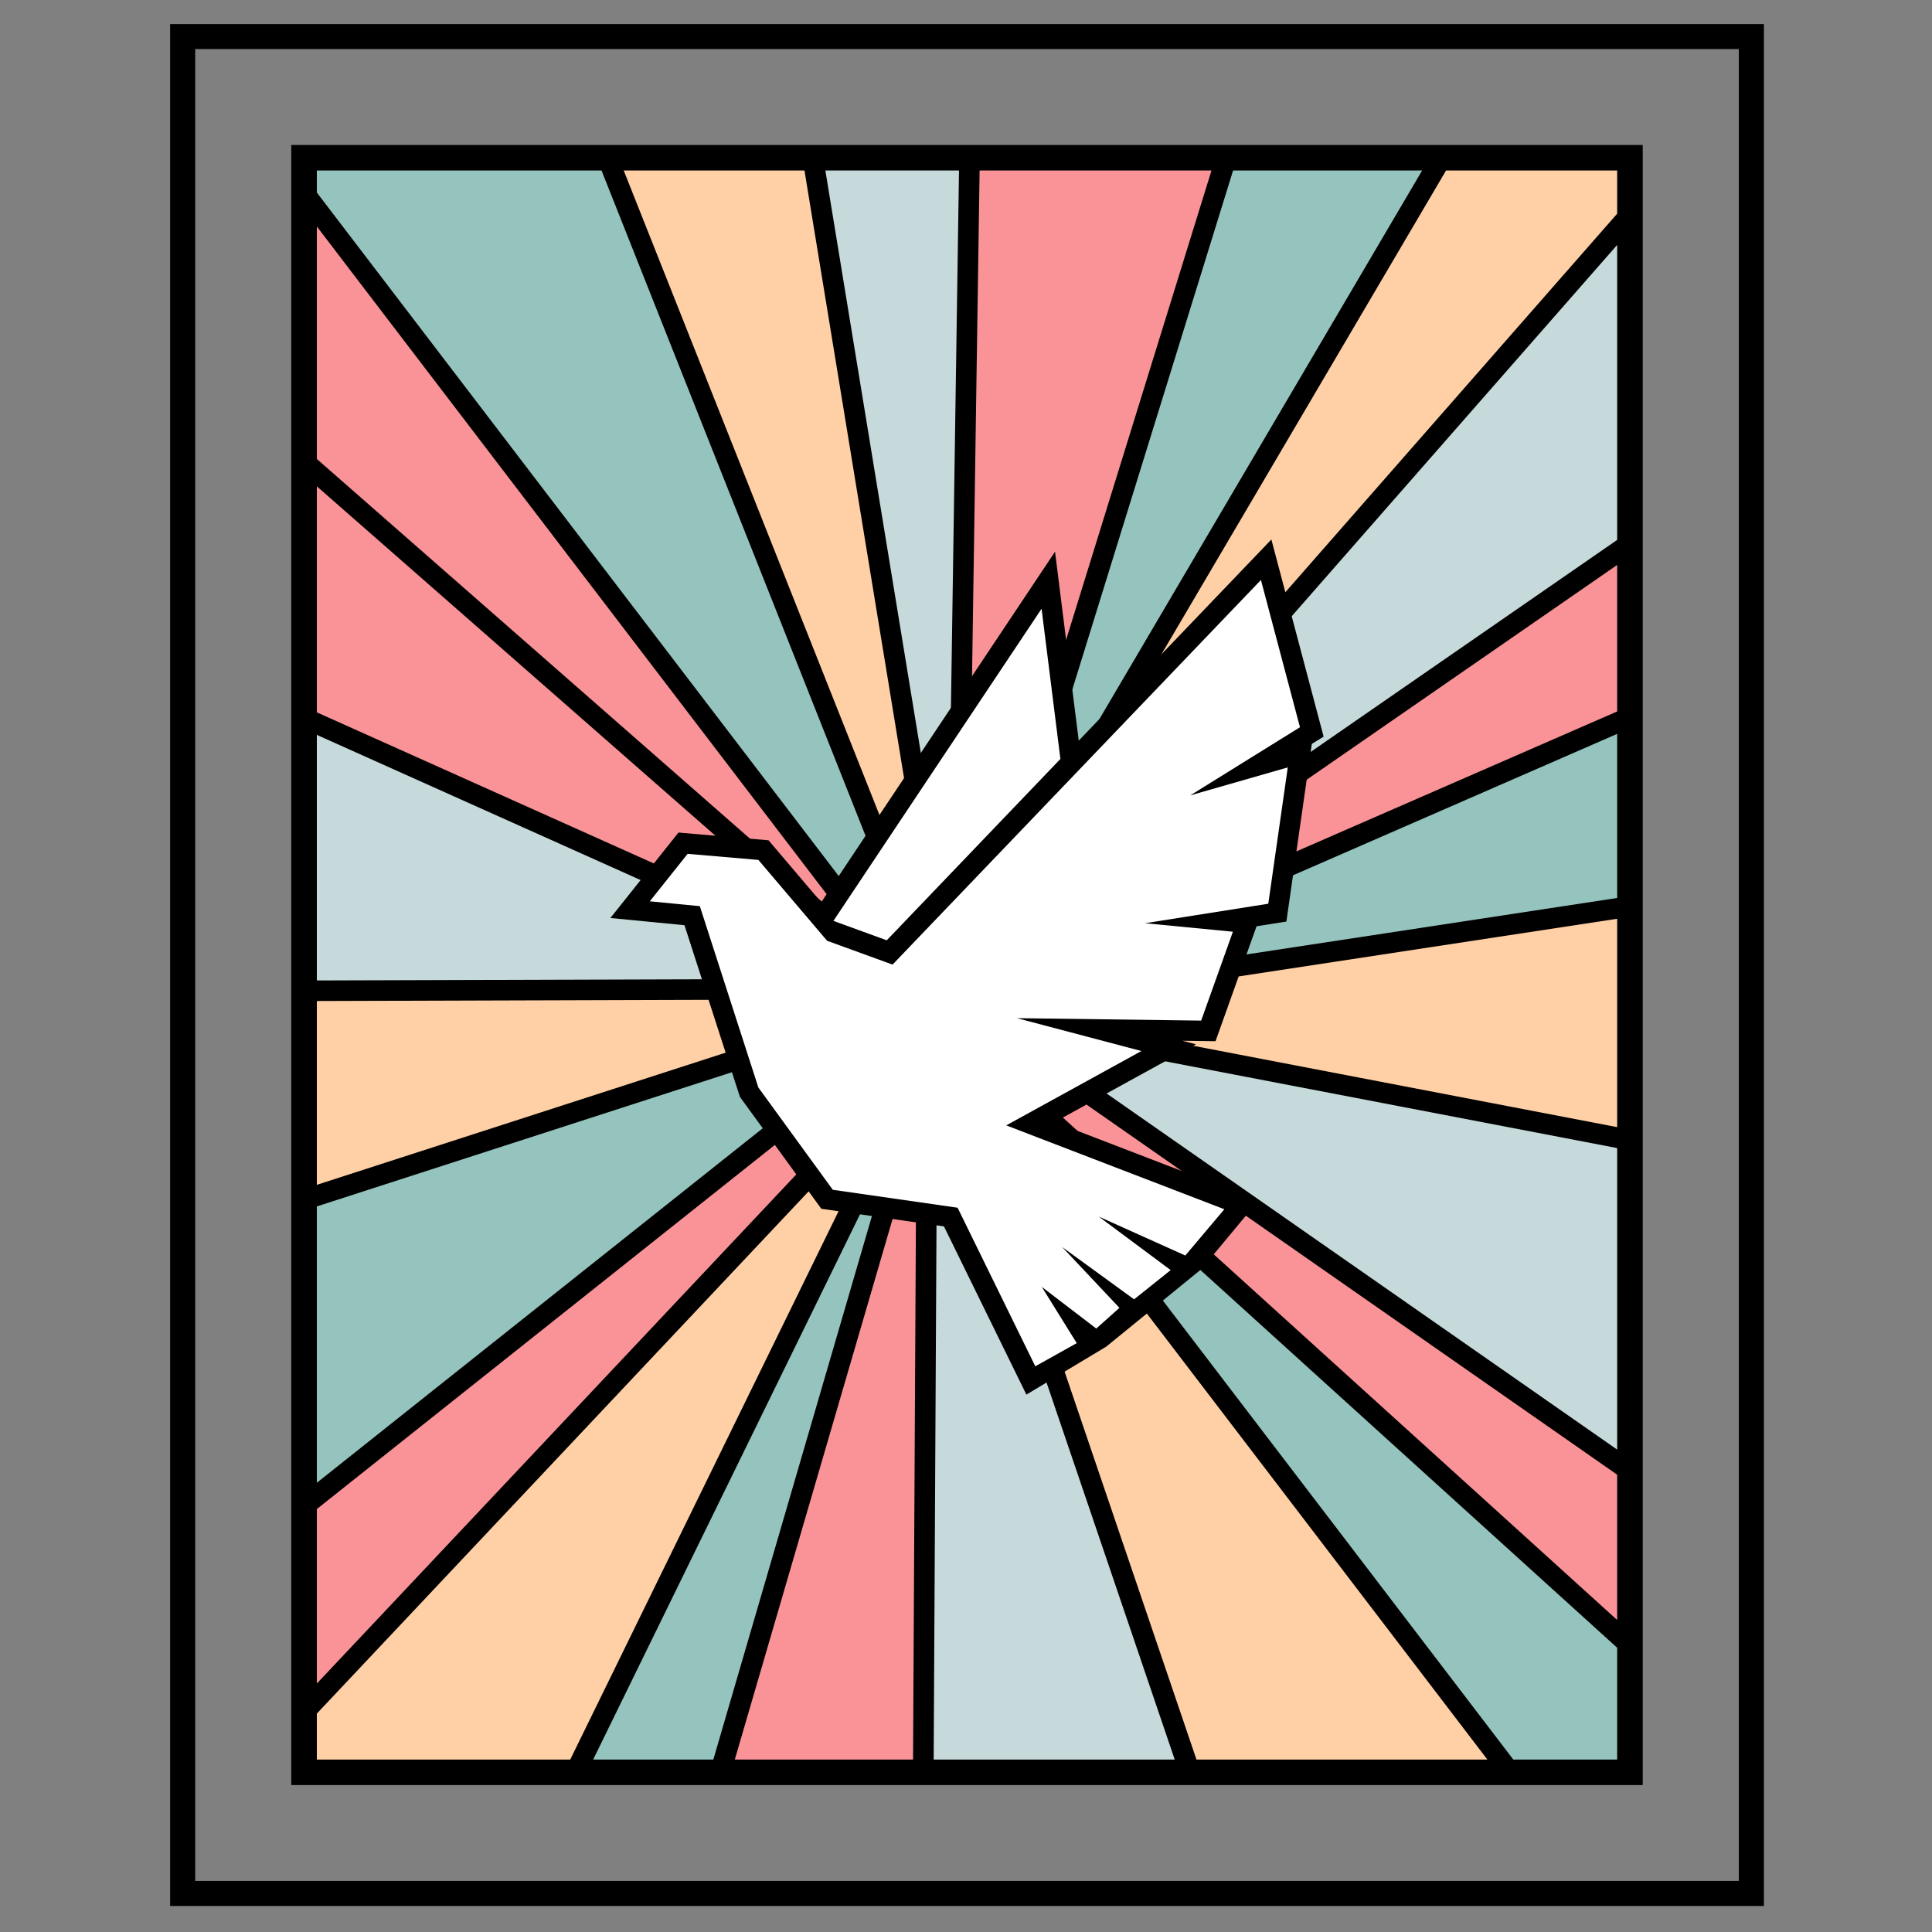 <svg version="1.0" preserveAspectRatio="xMidYMid meet" height="500" viewBox="0 0 375 375" zoomAndPan="magnify" width="500" xmlns:xlink="http://www.w3.org/1999/xlink" xmlns="http://www.w3.org/2000/svg"><rect x="0" y="0" width="375" height="375" fill="#808080" stroke="none"/><defs><clipPath id="23d1ffa220"><path clip-rule="nonzero" d="M 33 4.699 L 342.555 4.699 L 342.555 369.949 L 33 369.949 Z M 33 4.699"></path></clipPath></defs><g clip-path="url(#23d1ffa220)"><path fill-rule="evenodd" fill-opacity="1" d="M 58.973 4.668 C 144.789 4.668 230.605 4.668 316.422 4.668 L 342.371 4.668 L 342.371 369.945 L 33.023 369.945 L 33.023 4.668 Z M 58.973 9.523 C 144.789 9.523 230.605 9.523 316.422 9.523 L 337.504 9.523 L 337.504 365.09 L 37.887 365.09 L 37.887 9.523 L 58.973 9.523" fill="#000000"></path></g><path fill-rule="evenodd" fill-opacity="1" d="M 56.535 141.195 L 56.535 28.137 C 143.977 28.137 231.418 28.137 318.852 28.137 L 318.852 346.48 C 231.418 346.48 143.977 346.48 56.535 346.48 L 56.535 141.195" fill="#000000"></path><path fill-rule="evenodd" fill-opacity="1" d="M 228.012 341.527 L 181.941 206.02 L 181.227 341.527 C 196.82 341.527 212.418 341.527 228.012 341.527" fill="#c6dadb"></path><path fill-rule="evenodd" fill-opacity="1" d="M 142.625 341.527 C 154.156 341.527 165.688 341.527 177.223 341.527 L 177.863 220.789 L 142.625 341.527" fill="#fa9397"></path><path fill-rule="evenodd" fill-opacity="1" d="M 138.457 341.527 L 172.906 223.473 L 115.133 341.527 C 122.906 341.527 130.684 341.527 138.457 341.527" fill="#95c4be"></path><path fill-rule="evenodd" fill-opacity="1" d="M 110.684 341.527 L 172.977 214.227 L 61.5 332.605 L 61.5 341.527 C 77.895 341.527 94.289 341.527 110.684 341.527" fill="#ffd0a6"></path><path fill-rule="evenodd" fill-opacity="1" d="M 61.5 292.906 L 61.5 326.773 L 180.75 200.141 L 179.781 198.871 L 61.5 292.906" fill="#fa9397"></path><path fill-rule="evenodd" fill-opacity="1" d="M 61.5 287.801 L 175.211 197.402 L 61.5 234.164 Z M 61.5 287.801" fill="#95c4be"></path><path fill-rule="evenodd" fill-opacity="1" d="M 61.5 194.297 L 61.5 229.973 L 172.922 193.949 Z M 61.5 194.297" fill="#ffd0a6"></path><path fill-rule="evenodd" fill-opacity="1" d="M 61.5 142.641 L 61.5 190.305 L 167.07 189.977 Z M 61.5 142.641" fill="#c6dadb"></path><path fill-rule="evenodd" fill-opacity="1" d="M 61.5 94.398 L 61.5 138.266 L 163.945 184.203 Z M 61.5 94.398" fill="#fa9397"></path><path fill-rule="evenodd" fill-opacity="1" d="M 61.5 89.086 L 165.684 180.414 L 61.5 43.961 Z M 61.5 89.086" fill="#fa9397"></path><path fill-rule="evenodd" fill-opacity="1" d="M 116.754 33.086 C 98.336 33.086 79.918 33.086 61.5 33.086 L 61.5 37.375 L 180.09 192.691 L 116.754 33.086" fill="#95c4be"></path><path fill-rule="evenodd" fill-opacity="1" d="M 156.148 33.086 C 144.453 33.086 132.758 33.086 121.062 33.086 L 180.836 183.73 L 156.148 33.086" fill="#ffd0a6"></path><path fill-rule="evenodd" fill-opacity="1" d="M 160.203 33.086 L 183.965 178.066 L 186.141 33.086 C 177.496 33.086 168.848 33.086 160.203 33.086" fill="#c6dadb"></path><path fill-rule="evenodd" fill-opacity="1" d="M 235.152 33.086 C 220.152 33.086 205.148 33.086 190.141 33.086 L 187.863 185.25 L 188.098 184.984 L 235.152 33.086" fill="#fa9397"></path><path fill-rule="evenodd" fill-opacity="1" d="M 276.039 33.086 C 263.809 33.086 251.578 33.086 239.344 33.086 L 198.531 164.84 L 276.039 33.086" fill="#95c4be"></path><path fill-rule="evenodd" fill-opacity="1" d="M 280.684 33.086 L 197.895 173.809 L 313.891 41.477 L 313.891 33.086 C 302.82 33.086 291.75 33.086 280.684 33.086" fill="#ffd0a6"></path><path fill-rule="evenodd" fill-opacity="1" d="M 313.891 104.797 L 313.891 47.543 L 187.77 191.422 L 187.762 192.039 L 313.891 104.797" fill="#c6dadb"></path><path fill-rule="evenodd" fill-opacity="1" d="M 313.891 138.094 L 313.891 109.656 L 202.559 186.664 Z M 313.891 138.094" fill="#fa9397"></path><path fill-rule="evenodd" fill-opacity="1" d="M 313.891 142.445 L 201.727 191.379 L 313.891 174.297 Z M 313.891 142.445" fill="#95c4be"></path><path fill-rule="evenodd" fill-opacity="1" d="M 313.891 218.777 L 313.891 178.332 L 196.395 196.227 Z M 313.891 218.777" fill="#ffd0a6"></path><path fill-rule="evenodd" fill-opacity="1" d="M 313.891 222.84 L 198.117 200.621 L 313.891 281.367 Z M 313.891 222.84" fill="#c6dadb"></path><path fill-rule="evenodd" fill-opacity="1" d="M 313.891 314.438 L 313.891 286.238 L 187.668 198.203 L 187.645 200.008 L 313.891 314.438" fill="#fa9397"></path><path fill-rule="evenodd" fill-opacity="1" d="M 313.891 319.828 L 194.629 211.73 L 293.73 341.527 C 300.449 341.527 307.172 341.527 313.891 341.527 L 313.891 319.828" fill="#95c4be"></path><path fill-rule="evenodd" fill-opacity="1" d="M 232.234 341.527 C 251.059 341.527 269.879 341.527 288.699 341.527 L 186.918 208.219 L 232.234 341.527" fill="#ffd0a6"></path><path fill-rule="evenodd" fill-opacity="1" d="M 199.223 270.695 L 183.223 238.043 L 159.418 234.621 L 143.617 212.906 L 132.855 179.582 L 118.477 178.184 L 131.688 161.598 L 149.172 163.102 L 159.398 175.133 L 204.781 107.086 L 209.383 143.758 L 246.773 104.715 L 256.914 142.977 L 254.621 144.402 L 249.688 178.871 L 243.898 179.789 L 235.934 202.098 L 229.531 202.012 L 232.141 202.699 L 204.699 217.797 L 244.273 233.02 L 233.199 246.332 L 214.719 261.379 L 199.223 270.695" fill="#000000"></path><path fill-rule="evenodd" fill-opacity="1" d="M 212.785 257.871 L 202.203 249.777 L 208.996 260.703 L 200.949 265.195 L 185.867 234.418 L 161.645 230.938 L 147.199 211.09 L 135.836 175.887 L 126.129 174.941 L 133.469 165.73 L 147.199 166.91 L 160.543 182.605 L 173.246 187.227 L 244.746 112.574 L 252.324 141.156 L 231.016 154.387 L 249.957 148.953 L 246.172 175.414 L 222.254 179.195 L 239.305 180.848 L 233.145 198.098 L 197.395 197.625 L 221.547 204.004 L 195.312 218.434 L 237.645 234.715 L 230.066 243.695 L 213.258 236.133 L 227.227 246.527 L 220.125 252.199 L 206.156 242.039 L 217.281 253.852 Z M 161.766 178.742 L 202.168 118.16 L 205.824 147.312 L 172.117 182.512 L 161.766 178.742" fill="#ffffff"></path></svg>